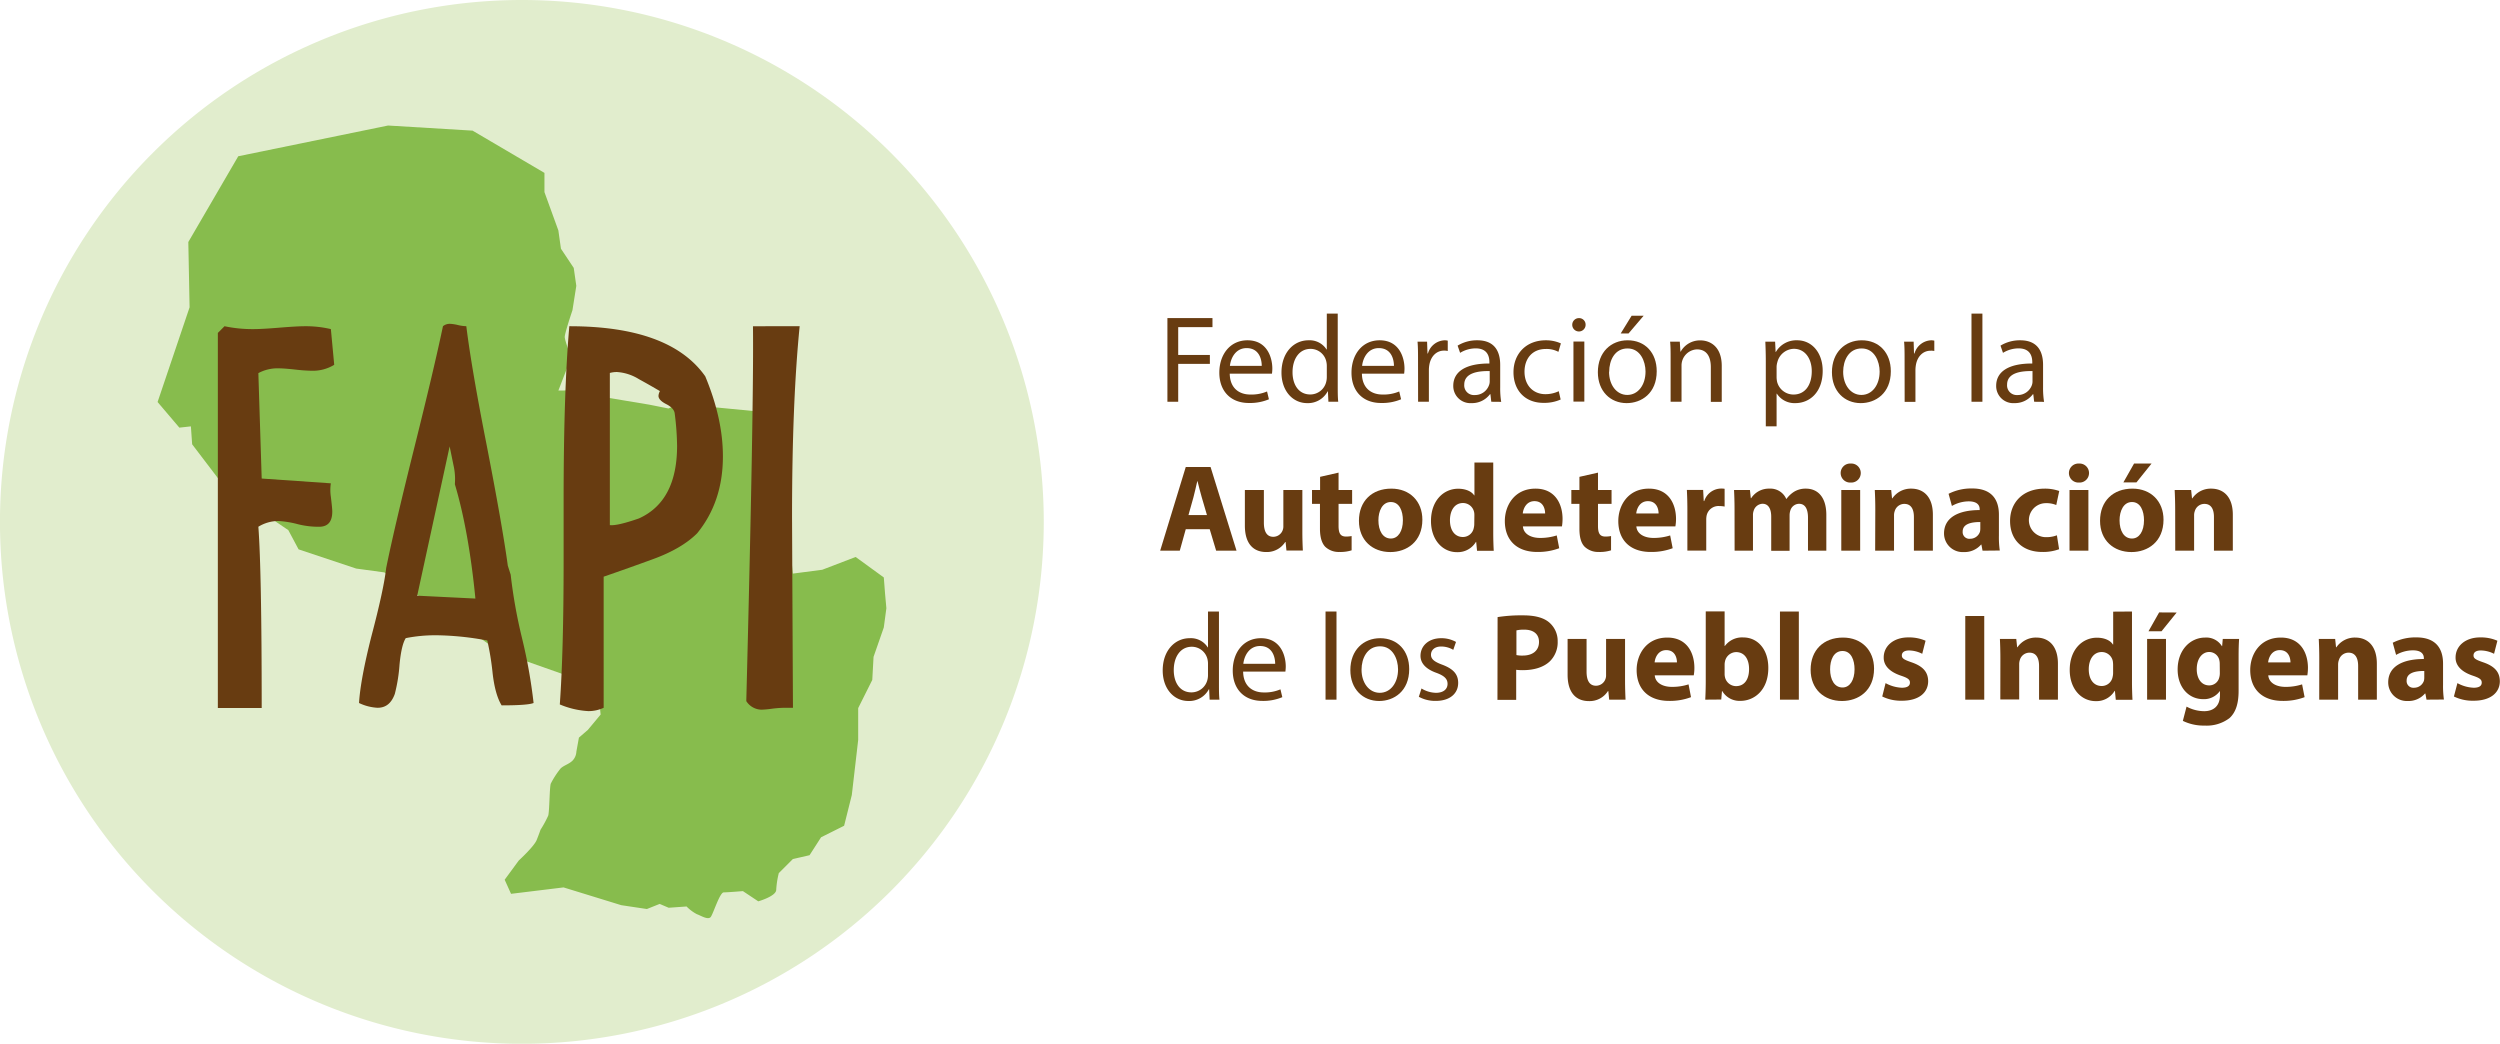 <?xml version="1.0" encoding="UTF-8"?> <svg xmlns="http://www.w3.org/2000/svg" viewBox="0 0 748.47 312.49"><defs><style>.cls-1{fill:#e1edcd;}.cls-2{fill:#87bc4d;}.cls-3{fill:#683c11;}</style></defs><title>fapi-logo</title><g id="Capa_2" data-name="Capa 2"><g id="Layer_1" data-name="Layer 1"><path class="cls-1" d="M312.49,156.25A156.25,156.25,0,1,1,156.24,0,156.25,156.25,0,0,1,312.49,156.25Z"></path><path class="cls-2" d="M179.44,210.09l.38,3.84L176,218.52l-2.68,2.31-.76,4.21a4.14,4.14,0,0,1-1.15,2.68c-1.15,1.16-3.07,1.54-3.84,2.69a25.69,25.69,0,0,0-2.68,4.21c-.38,1.16-.38,8.44-.77,9.59a34.35,34.35,0,0,1-2.3,4.22s-.38,1.15-1.15,3.07-5.36,6.13-5.36,6.13l-4.22,5.75L153,267.6l15.72-1.92L186,271l7.67,1.15,3.83-1.53,2.69,1.15,5.36-.38a12.41,12.41,0,0,0,3.07,2.3c1.15.38,3.45,1.92,4.22.77s2.68-7.29,3.83-7.29,5.75-.38,5.75-.38l4.6,3.06s5.37-1.53,5.37-3.45a26.78,26.78,0,0,1,.77-5l4.21-4.21,5-1.15,3.45-5.37,6.9-3.45,2.3-9.2,1.91-16.48V212l4.22-8.44.38-6.9,3.07-8.81.77-5.76-.38-4.21-.39-5-8.43-6.13-10,3.83-8.82,1.15-.76-8.05-2.69-3.06-1.91-2.3.38-11.12-3.07-8.05,1.54-5.37-2.69-4.22-1.91-3.45-.77-3.06-11.88-1.15-3.45-4.6L205.5,120l-5.36,2.3-5.75-1.15-13.8-2.3-3.83-1.92s-3.08-.76-4.22-.38a31.62,31.62,0,0,1-5.37.38L171,107s-1.92-5-1.92-6.14,2.31-8,2.31-8l1.15-7.28-.77-5.37-3.83-5.75L167.17,69,163,57.51V51.76L141.48,39.11l-25.3-1.53-44.85,9.2L56.38,72.46,56.76,92l-9.58,28.36,6.52,7.67,3.45-.38.38,5.37L66,144.15l9.58,7.29,10.74,7.28,3.07,5.75,17.25,5.75,8.43,1.15,24.15,16.49,10.35,7.28,26.07,9.2Z"></path><path class="cls-3" d="M100.06,109.22A12.26,12.26,0,0,1,93.35,111a49.47,49.47,0,0,1-5-.36q-3.3-.36-4.86-.36a12,12,0,0,0-6.14,1.43l1,31.56,20.7,1.43a13.6,13.6,0,0,0,0,4c.29,2.38.43,3.86.43,4.43,0,3-1.24,4.48-3.71,4.57a25,25,0,0,1-6.71-.79,29.23,29.23,0,0,0-5.71-.93,11.5,11.5,0,0,0-6,1.72q1,13.28,1,54.26H65.22V99.67l2-2a40.34,40.34,0,0,0,8.71.86c1.72,0,4.28-.15,7.71-.43s6-.43,7.57-.43a32.52,32.52,0,0,1,7.85.86Z"></path><path class="cls-3" d="M159.75,210.47q-1.73.71-9.57.71-2-3.28-2.72-9.85a80.37,80.37,0,0,0-1.57-9.57,86.33,86.33,0,0,0-15.27-1.57,45.21,45.21,0,0,0-9.14.86q-1.29,2-1.86,7.85a48.71,48.71,0,0,1-1.42,8.86c-1,2.76-2.67,4.14-5.15,4.14a14.49,14.49,0,0,1-5.56-1.43q.42-7,3.71-20,3.7-14,4.42-20.42,2.43-12,8.43-36.05t8.57-36.34a3.18,3.18,0,0,1,2.14-.71,12.26,12.26,0,0,1,2.28.35,12.08,12.08,0,0,0,2.57.36q1.57,12.7,6.14,35.84,4.71,24.27,6.28,35.84l.86,2.71a153.07,153.07,0,0,0,3.43,19.13A155.63,155.63,0,0,1,159.75,210.47ZM142.33,179.2q-2-20.34-6.15-34.23a18.79,18.79,0,0,0-.42-5.73l-1.14-5.59-9.71,44.69Z"></path><path class="cls-3" d="M211.14,112.66q5.3,12.7,5.29,24,0,13.56-7.71,23-4.58,4.58-13.14,7.71-7.43,2.72-14.85,5.28V211.9a10.77,10.77,0,0,1-4.57,1,25.61,25.61,0,0,1-8.56-2q1.14-16,1.14-42.7V149.79q0-32.56,1.71-52.12Q200.58,97.67,211.14,112.66ZM202,123.8c-.1-1-.93-2-2.5-2.79s-2.36-1.64-2.36-2.49a3.46,3.46,0,0,1,.43-1.43q-3.15-1.86-6.28-3.57a14.15,14.15,0,0,0-6.57-2.14,7.74,7.74,0,0,0-2.14.28v45.55q2.15.28,8.71-2,11.41-5.15,11.42-21.7A81.34,81.34,0,0,0,202,123.8Z"></path><path class="cls-3" d="M239.41,97.67q-2.28,22.85-2.28,57.11.28,60.69.28,57.12H235a31.86,31.86,0,0,0-3.86.28,30.86,30.86,0,0,1-3.14.29,5.5,5.5,0,0,1-4.57-2.57q2.28-88.68,2-112.23Z"></path><path class="cls-3" d="M349.51,95.23H363v2.71H352.74v8.33h9.48v2.67h-9.48v11.34h-3.23Z"></path><path class="cls-3" d="M368.17,111.88c.07,4.42,2.9,6.24,6.17,6.24a12,12,0,0,0,5-.92l.56,2.34a14.67,14.67,0,0,1-6,1.11c-5.53,0-8.85-3.64-8.85-9.07s3.2-9.7,8.44-9.7c5.87,0,7.43,5.17,7.43,8.48a11.85,11.85,0,0,1-.11,1.52Zm9.58-2.34c0-2.08-.85-5.32-4.53-5.32-3.3,0-4.75,3-5,5.32Z"></path><path class="cls-3" d="M400.5,93.89v21.74c0,1.6,0,3.42.15,4.65h-2.94l-.15-3.12h-.07a6.67,6.67,0,0,1-6.14,3.53c-4.34,0-7.69-3.68-7.69-9.14,0-6,3.68-9.67,8.07-9.67a6,6,0,0,1,5.42,2.75h.08V93.89Zm-3.27,15.72a5.81,5.81,0,0,0-.15-1.37,4.81,4.81,0,0,0-4.72-3.79c-3.38,0-5.39,3-5.39,7,0,3.64,1.78,6.65,5.32,6.65a4.91,4.91,0,0,0,4.79-3.9,5.84,5.84,0,0,0,.15-1.42Z"></path><path class="cls-3" d="M407.74,111.88c.08,4.42,2.9,6.24,6.17,6.24a12,12,0,0,0,5-.92l.56,2.34a14.57,14.57,0,0,1-6,1.11c-5.54,0-8.85-3.64-8.85-9.07s3.2-9.7,8.44-9.7c5.87,0,7.43,5.17,7.43,8.48a11.85,11.85,0,0,1-.11,1.52Zm9.59-2.34c0-2.08-.85-5.32-4.53-5.32-3.31,0-4.76,3-5,5.32Z"></path><path class="cls-3" d="M424.54,107.9c0-2.12,0-3.94-.15-5.61h2.86l.12,3.53h.14a5.41,5.41,0,0,1,5-3.94,3.71,3.71,0,0,1,.93.11v3.09a4.58,4.58,0,0,0-1.11-.11c-2.31,0-3.94,1.74-4.39,4.2a9.53,9.53,0,0,0-.15,1.52v9.59h-3.23Z"></path><path class="cls-3" d="M446.47,120.28l-.26-2.27h-.12a6.69,6.69,0,0,1-5.5,2.68,5.13,5.13,0,0,1-5.5-5.17c0-4.35,3.87-6.72,10.82-6.69v-.37c0-1.49-.41-4.16-4.09-4.16a8.93,8.93,0,0,0-4.68,1.34l-.75-2.16a11.13,11.13,0,0,1,5.91-1.6c5.5,0,6.84,3.76,6.84,7.36V116a25.64,25.64,0,0,0,.3,4.31ZM446,111.1c-3.56-.08-7.62.56-7.62,4.05a2.89,2.89,0,0,0,3.09,3.12,4.45,4.45,0,0,0,4.34-3,3.13,3.13,0,0,0,.19-1Z"></path><path class="cls-3" d="M467.24,119.61a12,12,0,0,1-5.17,1c-5.43,0-8.95-3.68-8.95-9.18s3.79-9.55,9.66-9.55a10.85,10.85,0,0,1,4.53.93l-.74,2.53a7.54,7.54,0,0,0-3.79-.86c-4.13,0-6.36,3-6.36,6.8,0,4.17,2.68,6.73,6.25,6.73a9.25,9.25,0,0,0,4-.89Z"></path><path class="cls-3" d="M474.71,97.24a2,2,0,0,1-4,0,2,2,0,0,1,2-2A1.94,1.94,0,0,1,474.71,97.24Zm-3.64,23v-18h3.26v18Z"></path><path class="cls-3" d="M496,111.14c0,6.65-4.61,9.55-9,9.55-4.87,0-8.62-3.57-8.62-9.26,0-6,3.94-9.55,8.92-9.55C492.54,101.88,496,105.64,496,111.14Zm-14.27.18c0,3.94,2.26,6.92,5.46,6.92s5.46-2.94,5.46-7c0-3-1.52-6.92-5.38-6.92S481.77,107.9,481.77,111.32Zm10.36-16.8-4.53,5.32h-2.34l3.27-5.32Z"></path><path class="cls-3" d="M500.16,107.16c0-1.86,0-3.38-.15-4.87h2.9l.19,3h.07a6.61,6.61,0,0,1,5.95-3.38c2.49,0,6.35,1.49,6.35,7.66v10.74H512.2V109.91c0-2.9-1.07-5.31-4.16-5.31a4.82,4.82,0,0,0-4.61,4.86v10.82h-3.27Z"></path><path class="cls-3" d="M528.66,108.16c0-2.3-.07-4.16-.14-5.87h2.93l.15,3.09h.07a7.07,7.07,0,0,1,6.4-3.5c4.35,0,7.62,3.68,7.62,9.14,0,6.47-3.94,9.67-8.18,9.67a6.3,6.3,0,0,1-5.54-2.83h-.08v9.78h-3.23Zm3.23,4.8a7.84,7.84,0,0,0,.15,1.34,5.06,5.06,0,0,0,4.91,3.82c3.46,0,5.47-2.82,5.47-7,0-3.6-1.9-6.69-5.36-6.69a5.22,5.22,0,0,0-4.94,4,5.45,5.45,0,0,0-.23,1.34Z"></path><path class="cls-3" d="M566.09,111.14c0,6.65-4.61,9.55-9,9.55-4.87,0-8.63-3.57-8.63-9.26,0-6,4-9.55,8.93-9.55C562.59,101.88,566.09,105.64,566.09,111.14Zm-14.27.18c0,3.94,2.26,6.92,5.46,6.92s5.46-2.94,5.46-7c0-3-1.52-6.92-5.39-6.92S551.82,107.9,551.82,111.32Z"></path><path class="cls-3" d="M570.21,107.9c0-2.12,0-3.94-.15-5.61h2.86l.11,3.53h.15a5.41,5.41,0,0,1,5-3.94,3.77,3.77,0,0,1,.93.11v3.09A4.58,4.58,0,0,0,578,105c-2.31,0-3.94,1.74-4.39,4.2a9.53,9.53,0,0,0-.15,1.52v9.59h-3.23Z"></path><path class="cls-3" d="M590.24,93.89h3.27v26.39h-3.27Z"></path><path class="cls-3" d="M609,120.28l-.26-2.27h-.11a6.72,6.72,0,0,1-5.5,2.68,5.12,5.12,0,0,1-5.5-5.17c0-4.35,3.86-6.72,10.81-6.69v-.37c0-1.49-.41-4.16-4.09-4.16a8.93,8.93,0,0,0-4.68,1.34l-.74-2.16a11.11,11.11,0,0,1,5.91-1.6c5.5,0,6.83,3.76,6.83,7.36V116a25.64,25.64,0,0,0,.3,4.31Zm-.49-9.18c-3.56-.08-7.61.56-7.61,4.05a2.89,2.89,0,0,0,3.08,3.12,4.47,4.47,0,0,0,4.35-3,3.39,3.39,0,0,0,.18-1Z"></path><path class="cls-3" d="M355,158.44l-1.79,6.43h-5.87L355,139.82h7.43l7.77,25.05h-6.1l-1.93-6.43Zm6.35-4.23-1.56-5.32c-.44-1.48-.89-3.34-1.27-4.83h-.07c-.37,1.49-.74,3.38-1.15,4.83l-1.49,5.32Z"></path><path class="cls-3" d="M389.91,159c0,2.38.07,4.31.15,5.83h-4.91l-.26-2.56h-.11a6.51,6.51,0,0,1-5.69,3c-3.68,0-6.39-2.3-6.39-7.92V146.7h5.69v9.77c0,2.64.85,4.24,2.82,4.24a3,3,0,0,0,2.82-2,3.12,3.12,0,0,0,.19-1.23V146.7h5.69Z"></path><path class="cls-3" d="M400.75,141.5v5.2h4.06v4.16h-4.06v6.58c0,2.19.53,3.2,2.24,3.2a9.66,9.66,0,0,0,1.67-.15l0,4.27a11.07,11.07,0,0,1-3.69.49,5.86,5.86,0,0,1-4.23-1.57c-1-1.07-1.56-2.82-1.56-5.39v-7.43H392.8V146.7h2.42v-3.94Z"></path><path class="cls-3" d="M425.84,155.58c0,6.65-4.72,9.7-9.59,9.7-5.31,0-9.4-3.49-9.4-9.36s3.87-9.63,9.7-9.63C422.13,146.29,425.84,150.12,425.84,155.58Zm-13.16.19c0,3.12,1.31,5.46,3.72,5.46,2.19,0,3.61-2.19,3.61-5.46,0-2.72-1-5.47-3.61-5.47S412.68,153.09,412.68,155.77Z"></path><path class="cls-3" d="M447.06,138.48v21c0,2,.07,4.2.15,5.42h-5l-.26-2.67h-.07a6.35,6.35,0,0,1-5.69,3.08c-4.31,0-7.77-3.68-7.77-9.33,0-6.13,3.79-9.66,8.14-9.66,2.23,0,4,.78,4.8,2h.07v-9.85Zm-5.65,15.91c0-.3,0-.7-.07-1A3.4,3.4,0,0,0,438,150.6c-2.57,0-3.9,2.31-3.9,5.17,0,3.08,1.52,5,3.86,5a3.3,3.3,0,0,0,3.27-2.71,4.88,4.88,0,0,0,.15-1.3Z"></path><path class="cls-3" d="M455.94,157.59c.19,2.34,2.49,3.46,5.13,3.46a16.15,16.15,0,0,0,5-.75l.74,3.83a18,18,0,0,1-6.58,1.12c-6.17,0-9.7-3.57-9.7-9.26,0-4.61,2.86-9.7,9.18-9.7,5.87,0,8.1,4.57,8.1,9.07a14.17,14.17,0,0,1-.18,2.23Zm6.65-3.87c0-1.37-.59-3.68-3.19-3.68-2.38,0-3.35,2.16-3.5,3.68Z"></path><path class="cls-3" d="M478.42,141.5v5.2h4.06v4.16h-4.06v6.58c0,2.19.52,3.2,2.23,3.2a9.69,9.69,0,0,0,1.68-.15l0,4.27a11,11,0,0,1-3.68.49,5.86,5.86,0,0,1-4.23-1.57c-1.05-1.07-1.56-2.82-1.56-5.39v-7.43h-2.42V146.7h2.42v-3.94Z"></path><path class="cls-3" d="M489.9,157.59c.19,2.34,2.49,3.46,5.13,3.46a16.1,16.1,0,0,0,5-.75l.75,3.83a18.05,18.05,0,0,1-6.59,1.12c-6.16,0-9.69-3.57-9.69-9.26,0-4.61,2.86-9.7,9.18-9.7,5.87,0,8.1,4.57,8.1,9.07a12.8,12.8,0,0,1-.19,2.23Zm6.66-3.87c0-1.37-.6-3.68-3.2-3.68-2.38,0-3.34,2.16-3.49,3.68Z"></path><path class="cls-3" d="M505.18,152.68c0-2.67-.08-4.42-.15-6h4.87l.18,3.34h.15a5.35,5.35,0,0,1,4.91-3.75,6.19,6.19,0,0,1,1.19.07v5.32a7.73,7.73,0,0,0-1.53-.15,3.63,3.63,0,0,0-3.86,2.86,6.26,6.26,0,0,0-.11,1.27v9.21h-5.65Z"></path><path class="cls-3" d="M519.3,152.5c0-2.27-.07-4.2-.15-5.8h4.76l.26,2.45h.11a6.31,6.31,0,0,1,5.5-2.86,5.16,5.16,0,0,1,5,3.08h.07a8.22,8.22,0,0,1,2.35-2.19,6.56,6.56,0,0,1,3.45-.89c3.5,0,6.13,2.45,6.13,7.88v10.7h-5.49V155c0-2.64-.86-4.17-2.68-4.17a2.77,2.77,0,0,0-2.6,2,4.73,4.73,0,0,0-.23,1.45v10.63h-5.5V154.69c0-2.3-.81-3.87-2.6-3.87a2.89,2.89,0,0,0-2.64,2.05,3.82,3.82,0,0,0-.22,1.41v10.59h-5.5Z"></path><path class="cls-3" d="M557.09,141.64a2.84,2.84,0,0,1-3,2.83,2.85,2.85,0,1,1,0-5.69A2.83,2.83,0,0,1,557.09,141.64Zm-5.83,23.23V146.7h5.65v18.17Z"></path><path class="cls-3" d="M561.44,152.5c0-2.27-.07-4.2-.15-5.8h4.91l.25,2.49h.11a6.69,6.69,0,0,1,5.62-2.9c3.72,0,6.5,2.45,6.5,7.8v10.78H573V154.8c0-2.34-.82-3.94-2.87-3.94a3,3,0,0,0-2.86,2.12,3.83,3.83,0,0,0-.22,1.41v10.48h-5.65Z"></path><path class="cls-3" d="M593.55,164.87l-.34-1.82h-.11a6.55,6.55,0,0,1-5.2,2.23,5.57,5.57,0,0,1-5.88-5.57c0-4.72,4.24-7,10.67-7v-.26c0-1-.52-2.35-3.31-2.35a10.22,10.22,0,0,0-5,1.38l-1-3.64a15,15,0,0,1,7.07-1.6c6.05,0,8,3.57,8,7.84v6.32a27.57,27.57,0,0,0,.26,4.42Zm-.67-8.58c-3,0-5.28.67-5.28,2.86a2,2,0,0,0,2.23,2.15,3.09,3.09,0,0,0,2.94-2.08,4.21,4.21,0,0,0,.11-1Z"></path><path class="cls-3" d="M616.47,164.43a13.84,13.84,0,0,1-5.05.82c-5.87,0-9.63-3.57-9.63-9.3,0-5.31,3.65-9.66,10.41-9.66a13,13,0,0,1,4.31.71l-.89,4.2a7.67,7.67,0,0,0-3.16-.56,5.09,5.09,0,0,0,.11,10.18,8.65,8.65,0,0,0,3.24-.56Z"></path><path class="cls-3" d="M625.43,141.64a2.84,2.84,0,0,1-3,2.83,2.85,2.85,0,1,1,0-5.69A2.84,2.84,0,0,1,625.43,141.64Zm-5.84,23.23V146.7h5.65v18.17Z"></path><path class="cls-3" d="M647.73,155.58c0,6.65-4.72,9.7-9.59,9.7-5.32,0-9.41-3.49-9.41-9.36s3.87-9.63,9.71-9.63C644,146.29,647.73,150.12,647.73,155.58Zm-13.16.19c0,3.12,1.3,5.46,3.72,5.46,2.19,0,3.6-2.19,3.6-5.46,0-2.72-1-5.47-3.6-5.47S634.57,153.09,634.57,155.77Zm9.59-17-4.53,5.65h-3.91l3.2-5.65Z"></path><path class="cls-3" d="M651.22,152.5c0-2.27-.08-4.2-.15-5.8H656l.26,2.49h.11a6.65,6.65,0,0,1,5.61-2.9c3.72,0,6.5,2.45,6.5,7.8v10.78h-5.65V154.8c0-2.34-.81-3.94-2.86-3.94a3,3,0,0,0-2.86,2.12,3.83,3.83,0,0,0-.22,1.41v10.48h-5.65Z"></path><path class="cls-3" d="M364.94,183.08v21.74c0,1.6,0,3.42.15,4.65h-2.94l-.15-3.13h-.07a6.66,6.66,0,0,1-6.14,3.53c-4.35,0-7.69-3.67-7.69-9.14,0-6,3.68-9.66,8.07-9.66a6,6,0,0,1,5.42,2.75h.07V183.08Zm-3.28,15.72a5.74,5.74,0,0,0-.14-1.37,4.82,4.82,0,0,0-4.72-3.8c-3.38,0-5.39,3-5.39,7,0,3.65,1.78,6.66,5.31,6.66a4.93,4.93,0,0,0,4.8-3.91,5.72,5.72,0,0,0,.14-1.41Z"></path><path class="cls-3" d="M372.18,201.07c.07,4.42,2.9,6.24,6.17,6.24a11.85,11.85,0,0,0,5-.93l.56,2.34a14.59,14.59,0,0,1-6,1.12c-5.53,0-8.84-3.64-8.84-9.07s3.19-9.7,8.44-9.7c5.87,0,7.43,5.17,7.43,8.47a14.27,14.27,0,0,1-.11,1.53Zm9.59-2.34c0-2.08-.86-5.32-4.53-5.32-3.31,0-4.76,3.05-5,5.32Z"></path><path class="cls-3" d="M396.85,183.08h3.28v26.39h-3.28Z"></path><path class="cls-3" d="M421.9,200.32c0,6.66-4.61,9.55-9,9.55-4.86,0-8.62-3.56-8.62-9.25,0-6,3.94-9.55,8.92-9.55C418.41,191.07,421.9,194.82,421.9,200.32Zm-14.27.19c0,3.94,2.27,6.91,5.46,6.91s5.47-2.93,5.47-7c0-3.05-1.53-6.92-5.39-6.92S407.63,197.09,407.63,200.51Z"></path><path class="cls-3" d="M425.58,206.12a8.55,8.55,0,0,0,4.31,1.3c2.38,0,3.49-1.19,3.49-2.67s-.93-2.42-3.34-3.31c-3.23-1.15-4.76-2.94-4.76-5.09,0-2.9,2.34-5.28,6.21-5.28a8.9,8.9,0,0,1,4.42,1.12l-.82,2.37a7,7,0,0,0-3.67-1c-1.94,0-3,1.12-3,2.46s1.08,2.15,3.42,3c3.13,1.19,4.72,2.75,4.72,5.43,0,3.16-2.45,5.39-6.72,5.39a10.23,10.23,0,0,1-5.06-1.23Z"></path><path class="cls-3" d="M448.36,184.75a46.08,46.08,0,0,1,7.65-.52c3.5,0,6,.67,7.66,2a7.31,7.31,0,0,1,2.68,5.8A8,8,0,0,1,464,198c-1.93,1.82-4.79,2.64-8.14,2.64a15,15,0,0,1-1.93-.11v9h-5.61ZM454,196.12a8.16,8.16,0,0,0,1.9.15c3,0,4.86-1.52,4.86-4.08,0-2.31-1.59-3.68-4.42-3.68a9.78,9.78,0,0,0-2.34.22Z"></path><path class="cls-3" d="M486.52,203.63c0,2.38.08,4.31.15,5.84h-4.9l-.26-2.57h-.11a6.48,6.48,0,0,1-5.69,3c-3.68,0-6.39-2.3-6.39-7.91V191.29H475v9.78c0,2.64.86,4.23,2.83,4.23a3,3,0,0,0,2.82-2,3.1,3.1,0,0,0,.19-1.22V191.29h5.68Z"></path><path class="cls-3" d="M495.41,202.18c.18,2.34,2.49,3.46,5.12,3.46a15.77,15.77,0,0,0,5-.75l.74,3.83a17.77,17.77,0,0,1-6.57,1.12c-6.17,0-9.71-3.57-9.71-9.26,0-4.6,2.87-9.7,9.19-9.7,5.87,0,8.1,4.57,8.1,9.07a12.7,12.7,0,0,1-.19,2.23Zm6.65-3.86c0-1.38-.6-3.68-3.2-3.68-2.38,0-3.34,2.15-3.49,3.68Z"></path><path class="cls-3" d="M510.53,209.47c.07-1.19.15-3.39.15-5.43v-21h5.65v10.37h.07a6.41,6.41,0,0,1,5.5-2.57c4.35,0,7.55,3.61,7.51,9.18,0,6.55-4.16,9.81-8.33,9.81a6,6,0,0,1-5.46-2.93h-.08l-.22,2.53Zm5.8-7.73a3.88,3.88,0,0,0,.11,1,3.42,3.42,0,0,0,3.3,2.68c2.42,0,3.91-1.86,3.91-5.13,0-2.83-1.27-5.06-3.91-5.06a3.49,3.49,0,0,0-3.3,2.79,4.37,4.37,0,0,0-.11,1Z"></path><path class="cls-3" d="M532.9,183.08h5.65v26.39H532.9Z"></path><path class="cls-3" d="M561.07,200.18c0,6.65-4.72,9.69-9.59,9.69-5.32,0-9.4-3.49-9.4-9.36s3.86-9.63,9.7-9.63C557.35,190.88,561.07,194.71,561.07,200.18Zm-13.16.18c0,3.12,1.3,5.47,3.72,5.47,2.19,0,3.6-2.2,3.6-5.47,0-2.71-1-5.46-3.6-5.46C548.91,194.9,547.91,197.69,547.91,200.36Z"></path><path class="cls-3" d="M564.52,204.52a11,11,0,0,0,4.87,1.38c1.71,0,2.42-.6,2.42-1.52s-.56-1.38-2.68-2.09c-3.76-1.26-5.21-3.3-5.17-5.46,0-3.38,2.9-6,7.4-6a12.33,12.33,0,0,1,5.13,1l-1,3.91a8.88,8.88,0,0,0-3.94-1c-1.38,0-2.16.55-2.16,1.48s.71,1.3,2.94,2.08c3.45,1.19,4.9,2.94,4.94,5.62,0,3.38-2.68,5.87-7.88,5.87a12.75,12.75,0,0,1-5.87-1.27Z"></path><path class="cls-3" d="M594.06,184.42v25.05h-5.68V184.42Z"></path><path class="cls-3" d="M598.89,197.09c0-2.27-.07-4.2-.14-5.8h4.9l.26,2.49H604a6.66,6.66,0,0,1,5.62-2.9c3.71,0,6.5,2.46,6.5,7.81v10.78h-5.65V199.4c0-2.35-.82-4-2.87-4a3,3,0,0,0-2.86,2.12,4.15,4.15,0,0,0-.22,1.42v10.48h-5.65Z"></path><path class="cls-3" d="M638.29,183.08v21c0,2,.07,4.2.15,5.43h-5l-.26-2.68h-.08a6.32,6.32,0,0,1-5.68,3.08c-4.31,0-7.77-3.67-7.77-9.32,0-6.14,3.79-9.67,8.14-9.67,2.23,0,4,.78,4.79,2.05h.08v-9.85ZM632.64,199a8.59,8.59,0,0,0-.08-1,3.39,3.39,0,0,0-3.3-2.79c-2.57,0-3.91,2.31-3.91,5.17,0,3.09,1.53,5,3.87,5a3.3,3.3,0,0,0,3.27-2.71,4.91,4.91,0,0,0,.15-1.31Z"></path><path class="cls-3" d="M642.82,209.47V191.29h5.65v18.18Zm8.85-26.09L647.13,189h-3.9l3.19-5.65Z"></path><path class="cls-3" d="M670.36,191.29c-.08,1.15-.15,2.68-.15,5.39v10.15c0,3.49-.71,6.35-2.75,8.18a11.27,11.27,0,0,1-7.4,2.22,14.16,14.16,0,0,1-6.54-1.41l1.11-4.27a11.2,11.2,0,0,0,5.28,1.37c2.68,0,4.72-1.45,4.72-4.79v-1.19h-.07a5.83,5.83,0,0,1-4.91,2.38c-4.49,0-7.69-3.64-7.69-8.88,0-5.84,3.79-9.56,8.25-9.56a5.48,5.48,0,0,1,5,2.57h.07l.19-2.16Zm-5.8,7.4a4.74,4.74,0,0,0-.11-1,3.1,3.1,0,0,0-3.05-2.49c-2,0-3.72,1.86-3.72,5.16,0,2.72,1.34,4.84,3.72,4.84a3.06,3.06,0,0,0,3-2.31,4.76,4.76,0,0,0,.19-1.49Z"></path><path class="cls-3" d="M679.09,202.18c.19,2.34,2.49,3.46,5.13,3.46a15.75,15.75,0,0,0,5-.75l.75,3.83a17.82,17.82,0,0,1-6.58,1.12c-6.17,0-9.7-3.57-9.7-9.26,0-4.6,2.86-9.7,9.18-9.7,5.87,0,8.1,4.57,8.1,9.07a14.05,14.05,0,0,1-.18,2.23Zm6.65-3.86c0-1.38-.59-3.68-3.2-3.68-2.38,0-3.34,2.15-3.49,3.68Z"></path><path class="cls-3" d="M694.36,197.09c0-2.27-.07-4.2-.15-5.8h4.91l.26,2.49h.11a6.65,6.65,0,0,1,5.61-2.9c3.72,0,6.5,2.46,6.5,7.81v10.78H706V199.4c0-2.35-.82-4-2.87-4a3,3,0,0,0-2.86,2.12A3.92,3.92,0,0,0,700,199v10.48h-5.65Z"></path><path class="cls-3" d="M726.47,209.47l-.34-1.83H726a6.5,6.5,0,0,1-5.2,2.23A5.56,5.56,0,0,1,715,204.3c0-4.72,4.23-7,10.67-7v-.26c0-1-.53-2.34-3.31-2.34a10.26,10.26,0,0,0-5,1.37l-1-3.64a14.92,14.92,0,0,1,7.06-1.6c6.06,0,8,3.57,8,7.85V205a29,29,0,0,0,.26,4.43Zm-.67-8.59c-3,0-5.28.67-5.28,2.86a2,2,0,0,0,2.23,2.16,3.08,3.08,0,0,0,2.94-2.08,4.3,4.3,0,0,0,.11-1Z"></path><path class="cls-3" d="M735.72,204.52a11,11,0,0,0,4.87,1.38c1.71,0,2.41-.6,2.41-1.52s-.55-1.38-2.67-2.09c-3.75-1.26-5.2-3.3-5.16-5.46,0-3.38,2.89-6,7.39-6a12.33,12.33,0,0,1,5.13,1l-1,3.91a8.93,8.93,0,0,0-4-1c-1.37,0-2.15.55-2.15,1.48s.7,1.3,2.94,2.08c3.45,1.19,4.9,2.94,4.94,5.62,0,3.38-2.68,5.87-7.88,5.87a12.75,12.75,0,0,1-5.87-1.27Z"></path></g></g></svg> 